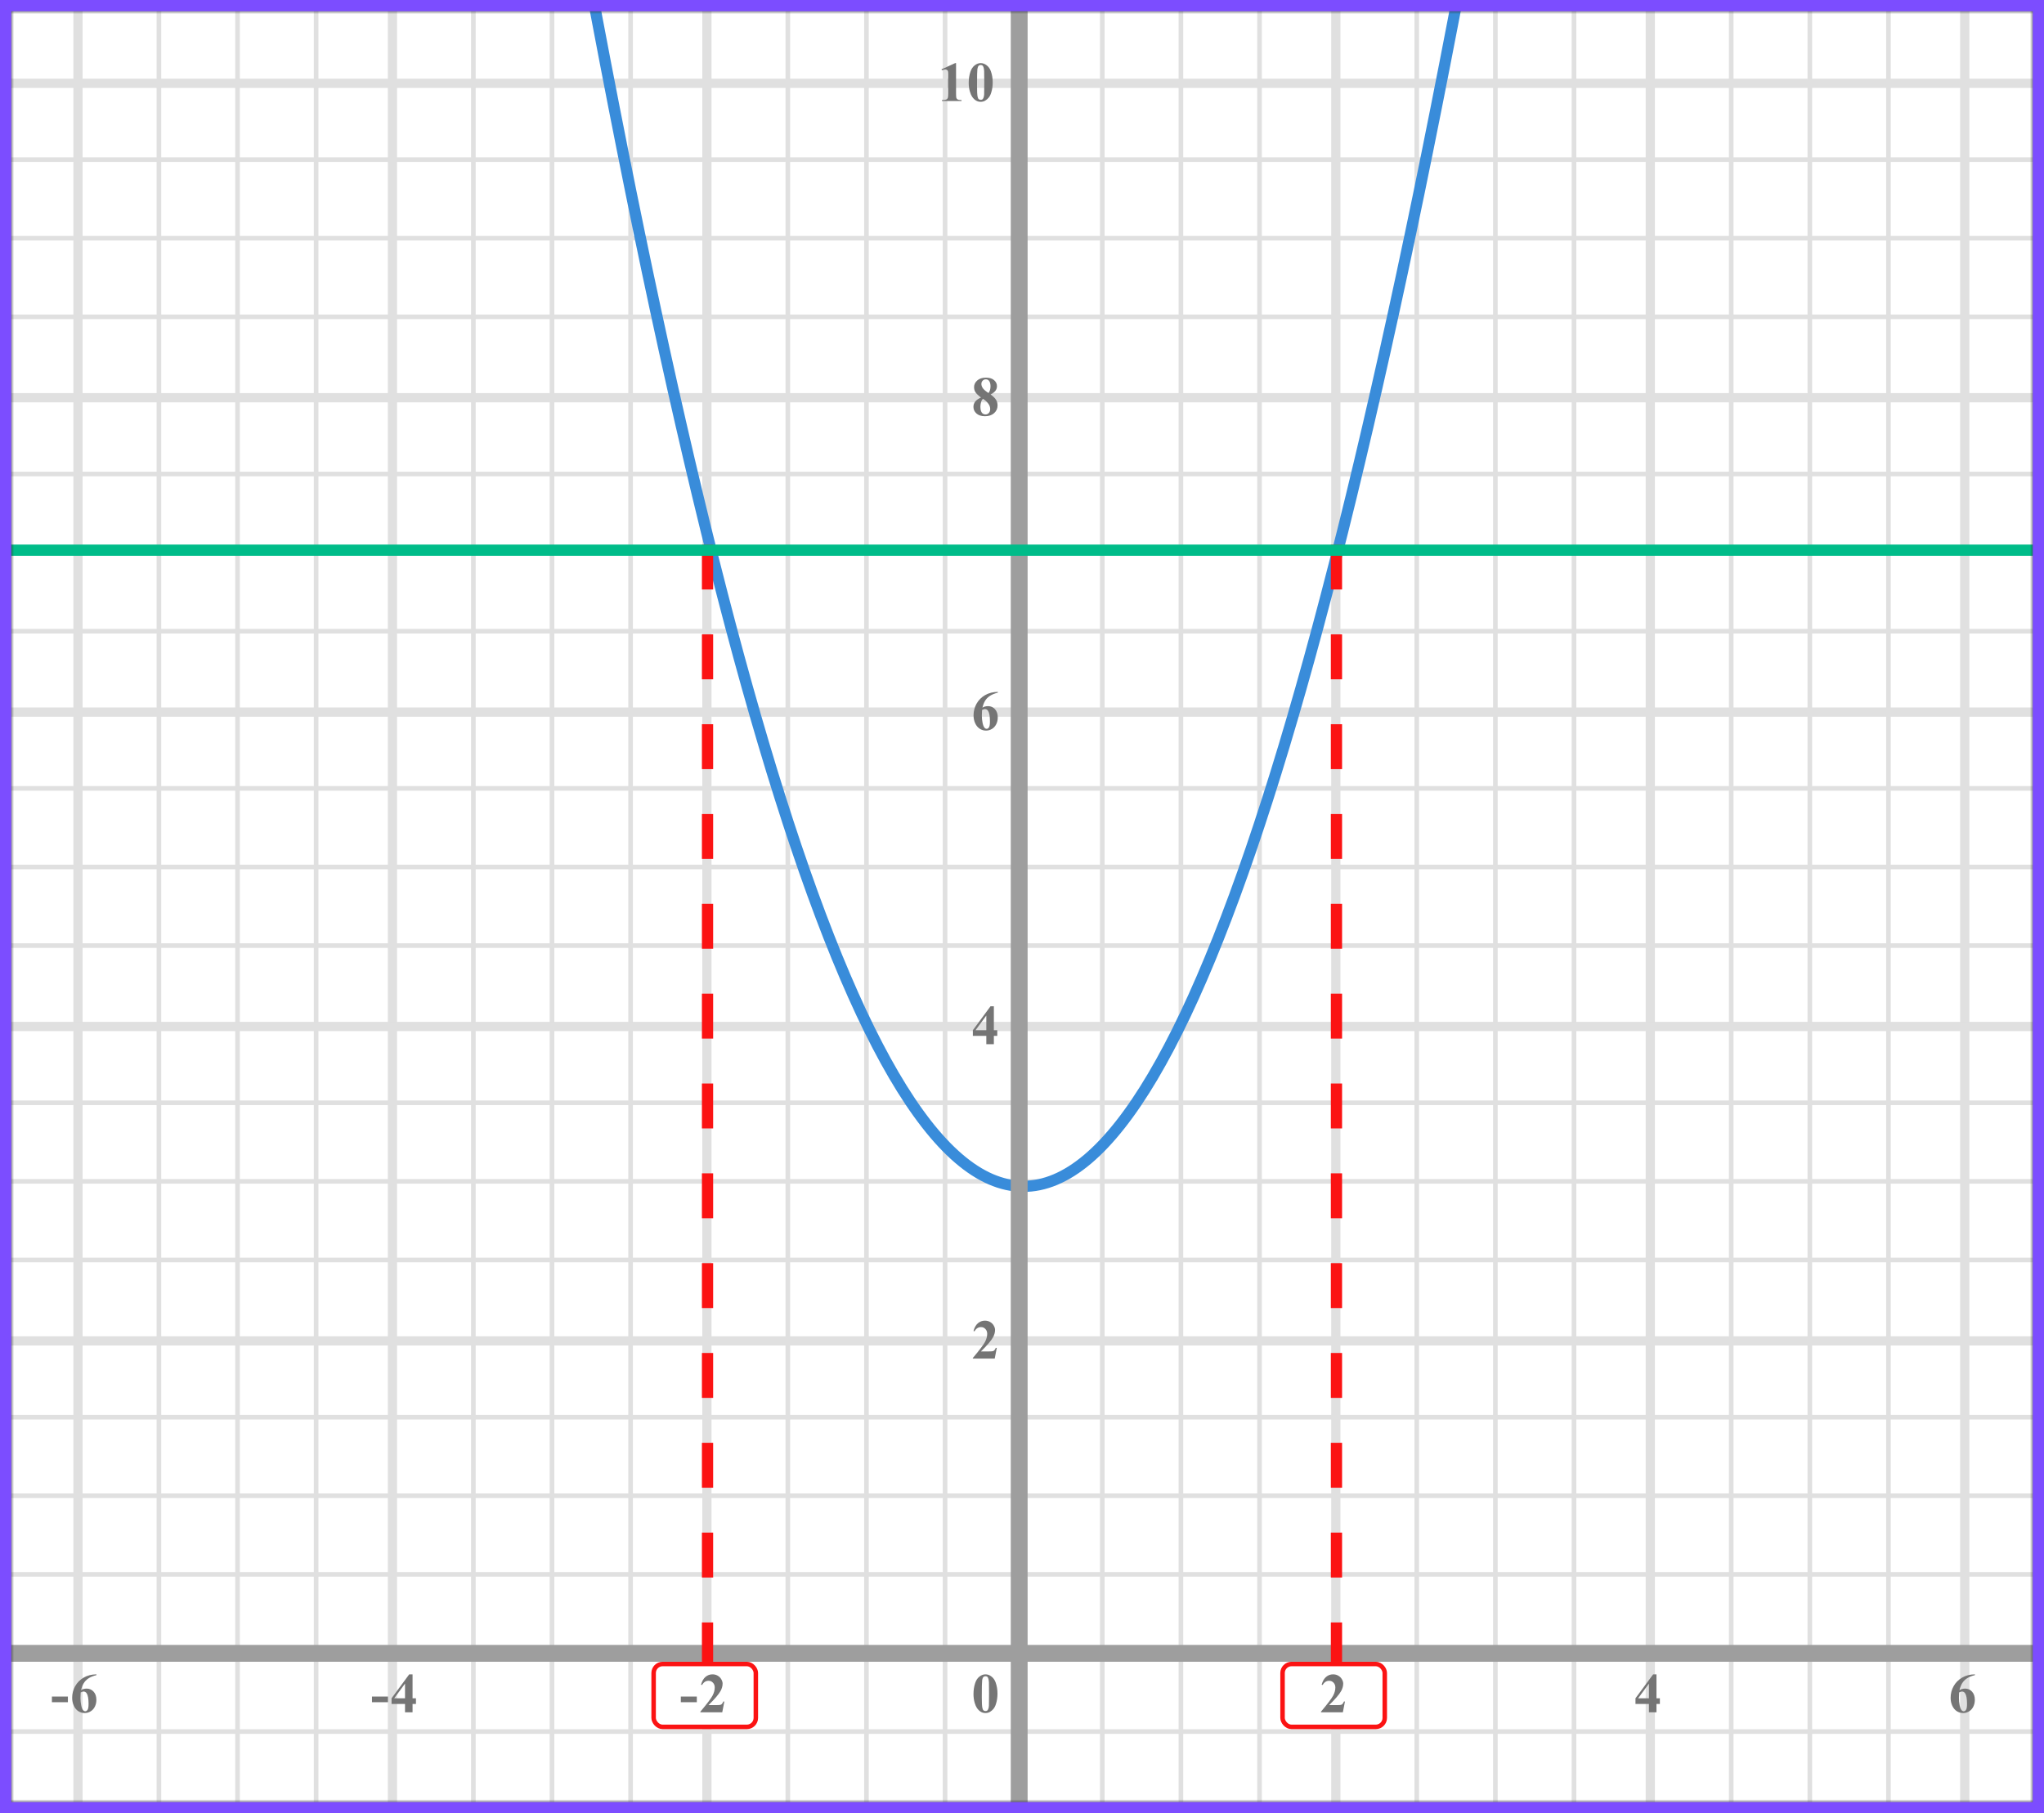 <?xml version="1.0" encoding="UTF-8"?> <svg xmlns="http://www.w3.org/2000/svg" width="364" height="323" viewBox="0 0 364 323" fill="none"><rect x="0" y="0" width="364" height="323" fill="#333333" stroke="none"/><mask id="mask0" maskUnits="userSpaceOnUse" x="2" y="2" width="360" height="319"><rect x="2" y="2" width="360" height="319" fill="#C4C4C4"></rect></mask><g mask="url(#mask0)"><mask id="mask1" maskUnits="userSpaceOnUse" x="-67" y="-119" width="500" height="494"><rect x="-67" y="-119" width="500" height="493.421" fill="white"></rect></mask><g mask="url(#mask1)"><rect x="-67" y="-119" width="501.645" height="493.421" fill="white"></rect><line x1="13.89" y1="374.421" x2="13.89" y2="-119" stroke="#E0E0E0" stroke-width="1.64"></line><line x1="28.299" y1="374.421" x2="28.299" y2="-119" stroke="#E0E0E0" stroke-width="0.822"></line><line x1="42.299" y1="374.421" x2="42.299" y2="-119" stroke="#E0E0E0" stroke-width="0.822"></line><line x1="56.299" y1="374.421" x2="56.299" y2="-119" stroke="#E0E0E0" stroke-width="0.822"></line><line x1="69.888" y1="374.421" x2="69.888" y2="-119" stroke="#E0E0E0" stroke-width="1.645"></line><line x1="84.299" y1="374.421" x2="84.299" y2="-119" stroke="#E0E0E0" stroke-width="0.822"></line><line x1="98.299" y1="374.421" x2="98.299" y2="-119" stroke="#E0E0E0" stroke-width="0.822"></line><line x1="112.299" y1="374.421" x2="112.299" y2="-119" stroke="#E0E0E0" stroke-width="0.822"></line><line x1="125.888" y1="374.421" x2="125.888" y2="-119" stroke="#E0E0E0" stroke-width="1.645"></line><line x1="140.299" y1="374.421" x2="140.299" y2="-119" stroke="#E0E0E0" stroke-width="0.822"></line><line x1="154.299" y1="374.421" x2="154.299" y2="-119" stroke="#E0E0E0" stroke-width="0.822"></line><line x1="168.299" y1="374.421" x2="168.299" y2="-119" stroke="#E0E0E0" stroke-width="0.822"></line><line x1="181.888" y1="374.421" x2="181.888" y2="-119" stroke="#E0E0E0" stroke-width="1.645"></line><line x1="196.299" y1="374.421" x2="196.299" y2="-119" stroke="#E0E0E0" stroke-width="0.822"></line><line x1="210.299" y1="374.421" x2="210.299" y2="-119" stroke="#E0E0E0" stroke-width="0.822"></line><line x1="224.299" y1="374.421" x2="224.299" y2="-119" stroke="#E0E0E0" stroke-width="0.822"></line><line x1="237.888" y1="374.421" x2="237.888" y2="-119" stroke="#E0E0E0" stroke-width="1.645"></line><line x1="252.299" y1="374.421" x2="252.299" y2="-119" stroke="#E0E0E0" stroke-width="0.822"></line><line x1="266.299" y1="374.421" x2="266.299" y2="-119" stroke="#E0E0E0" stroke-width="0.822"></line><line x1="280.299" y1="374.421" x2="280.299" y2="-119" stroke="#E0E0E0" stroke-width="0.822"></line><line x1="293.888" y1="374.421" x2="293.888" y2="-119" stroke="#E0E0E0" stroke-width="1.645"></line><line x1="308.299" y1="374.421" x2="308.299" y2="-119" stroke="#E0E0E0" stroke-width="0.822"></line><line x1="322.299" y1="374.421" x2="322.299" y2="-119" stroke="#E0E0E0" stroke-width="0.822"></line><line x1="336.299" y1="374.421" x2="336.299" y2="-119" stroke="#E0E0E0" stroke-width="0.822"></line><line x1="349.888" y1="374.421" x2="349.888" y2="-119" stroke="#E0E0E0" stroke-width="1.645"></line><line x1="436.29" y1="308.433" x2="-76.868" y2="308.433" stroke="#E0E0E0" stroke-width="0.822"></line><line x1="436.29" y1="294.844" x2="-76.868" y2="294.844" stroke="#E0E0E0" stroke-width="1.645"></line><line x1="436.29" y1="280.433" x2="-76.868" y2="280.433" stroke="#E0E0E0" stroke-width="0.822"></line><line x1="436.29" y1="266.433" x2="-76.868" y2="266.433" stroke="#E0E0E0" stroke-width="0.822"></line><line x1="436.29" y1="252.433" x2="-76.868" y2="252.433" stroke="#E0E0E0" stroke-width="0.822"></line><line x1="436.29" y1="238.844" x2="-76.868" y2="238.844" stroke="#E0E0E0" stroke-width="1.645"></line><line x1="436.29" y1="224.433" x2="-76.868" y2="224.433" stroke="#E0E0E0" stroke-width="0.822"></line><line x1="436.29" y1="210.433" x2="-76.868" y2="210.433" stroke="#E0E0E0" stroke-width="0.822"></line><line x1="436.29" y1="196.433" x2="-76.868" y2="196.433" stroke="#E0E0E0" stroke-width="0.822"></line><line x1="436.29" y1="182.844" x2="-76.868" y2="182.844" stroke="#E0E0E0" stroke-width="1.645"></line><line x1="436.29" y1="168.433" x2="-76.868" y2="168.433" stroke="#E0E0E0" stroke-width="0.822"></line><line x1="436.29" y1="154.433" x2="-76.868" y2="154.433" stroke="#E0E0E0" stroke-width="0.822"></line><line x1="436.29" y1="140.433" x2="-76.868" y2="140.433" stroke="#E0E0E0" stroke-width="0.822"></line><line x1="436.29" y1="126.844" x2="-76.868" y2="126.844" stroke="#E0E0E0" stroke-width="1.645"></line><line x1="436.29" y1="112.433" x2="-76.868" y2="112.433" stroke="#E0E0E0" stroke-width="0.822"></line><line x1="436.29" y1="98.433" x2="-76.868" y2="98.433" stroke="#E0E0E0" stroke-width="0.822"></line><line x1="436.29" y1="84.433" x2="-76.868" y2="84.433" stroke="#E0E0E0" stroke-width="0.822"></line><line x1="436.29" y1="70.844" x2="-76.868" y2="70.844" stroke="#E0E0E0" stroke-width="1.645"></line><line x1="436.29" y1="56.433" x2="-76.868" y2="56.433" stroke="#E0E0E0" stroke-width="0.822"></line><line x1="436.29" y1="42.433" x2="-76.868" y2="42.433" stroke="#E0E0E0" stroke-width="0.822"></line><line x1="436.29" y1="28.433" x2="-76.868" y2="28.433" stroke="#E0E0E0" stroke-width="0.822"></line><line x1="436.29" y1="14.844" x2="-76.868" y2="14.844" stroke="#E0E0E0" stroke-width="1.645"></line></g><path d="M88 -103.5C154 315.5 210 317 277.5 -103.5" stroke="#398CDA" stroke-width="2"></path><line x1="181.5" y1="-80" x2="181.5" y2="339" stroke="#9E9E9E" stroke-width="3"></line><line x1="-9" y1="294.5" x2="370" y2="294.5" stroke="#9E9E9E" stroke-width="3"></line><line x1="126" y1="97" x2="126" y2="296" stroke="#FB1313" stroke-width="2" stroke-dasharray="8 8"></line><line x1="238" y1="97" x2="238" y2="296" stroke="#FB1313" stroke-width="2" stroke-dasharray="8 8"></line><line x1="-7" y1="98" x2="366" y2="98" stroke="#00BC89" stroke-width="2"></line></g><path d="M177.634 301.689C177.634 302.35 177.541 302.967 177.355 303.54C177.245 303.892 177.095 304.18 176.906 304.404C176.721 304.629 176.509 304.808 176.271 304.941C176.034 305.072 175.775 305.137 175.495 305.137C175.176 305.137 174.888 305.055 174.631 304.893C174.374 304.73 174.146 304.497 173.947 304.194C173.804 303.973 173.679 303.678 173.571 303.311C173.431 302.812 173.361 302.298 173.361 301.768C173.361 301.048 173.462 300.387 173.664 299.785C173.83 299.287 174.082 298.906 174.421 298.643C174.759 298.376 175.118 298.242 175.495 298.242C175.879 298.242 176.237 298.374 176.569 298.638C176.905 298.898 177.15 299.25 177.307 299.692C177.525 300.301 177.634 300.967 177.634 301.689ZM176.13 301.68C176.13 300.521 176.123 299.845 176.11 299.653C176.078 299.201 176 298.895 175.876 298.735C175.795 298.631 175.663 298.579 175.48 298.579C175.34 298.579 175.23 298.618 175.148 298.696C175.028 298.81 174.947 299.012 174.904 299.302C174.862 299.588 174.841 300.592 174.841 302.314C174.841 303.252 174.873 303.88 174.938 304.199C174.987 304.43 175.057 304.585 175.148 304.663C175.24 304.741 175.36 304.78 175.51 304.78C175.673 304.78 175.795 304.728 175.876 304.624C176.013 304.442 176.091 304.16 176.11 303.779L176.13 301.68Z" fill="#757575"></path><path d="M177.141 242H173.244V241.893C174.439 240.47 175.163 239.513 175.417 239.021C175.674 238.53 175.803 238.05 175.803 237.581C175.803 237.239 175.697 236.956 175.485 236.731C175.274 236.504 175.015 236.39 174.709 236.39C174.208 236.39 173.819 236.64 173.542 237.142L173.361 237.078C173.537 236.453 173.804 235.991 174.162 235.691C174.52 235.392 174.934 235.242 175.402 235.242C175.738 235.242 176.044 235.32 176.32 235.477C176.597 235.633 176.813 235.848 176.97 236.121C177.126 236.391 177.204 236.645 177.204 236.883C177.204 237.316 177.084 237.755 176.843 238.201C176.514 238.803 175.796 239.643 174.689 240.721H176.12C176.472 240.721 176.7 240.706 176.804 240.677C176.911 240.647 176.999 240.599 177.067 240.53C177.136 240.459 177.225 240.311 177.336 240.086H177.512L177.141 242Z" fill="#757575"></path><path d="M173.249 183.505L176.394 179.242H176.989V183.505H177.595V184.516H176.989V186H175.646V184.516H173.249V183.505ZM173.723 183.505H175.646V180.893L173.723 183.505Z" fill="#757575"></path><path d="M177.697 123.242V123.379C177.108 123.529 176.634 123.722 176.276 123.96C175.922 124.194 175.64 124.481 175.432 124.819C175.227 125.155 175.067 125.571 174.953 126.069C175.096 125.972 175.215 125.908 175.31 125.879C175.521 125.814 175.734 125.781 175.949 125.781C176.444 125.781 176.856 125.962 177.185 126.323C177.517 126.681 177.683 127.171 177.683 127.793C177.683 128.229 177.593 128.63 177.414 128.994C177.235 129.359 176.981 129.64 176.652 129.839C176.324 130.037 175.972 130.137 175.598 130.137C175.191 130.137 174.815 130.026 174.47 129.805C174.125 129.58 173.854 129.253 173.659 128.823C173.467 128.394 173.371 127.926 173.371 127.422C173.371 126.68 173.549 125.99 173.903 125.352C174.261 124.71 174.768 124.201 175.422 123.823C176.079 123.442 176.838 123.249 177.697 123.242ZM174.89 126.465C174.864 126.914 174.851 127.243 174.851 127.451C174.851 127.9 174.893 128.335 174.978 128.755C175.065 129.175 175.184 129.469 175.334 129.639C175.441 129.759 175.568 129.819 175.715 129.819C175.865 129.819 175.998 129.733 176.115 129.561C176.232 129.385 176.291 129.03 176.291 128.496C176.291 127.598 176.182 126.978 175.964 126.636C175.824 126.414 175.635 126.304 175.397 126.304C175.267 126.304 175.098 126.357 174.89 126.465Z" fill="#757575"></path><path d="M176.408 70.26C176.874 70.602 177.196 70.921 177.375 71.217C177.557 71.51 177.648 71.847 177.648 72.228C177.648 72.761 177.447 73.214 177.043 73.585C176.643 73.953 176.097 74.137 175.407 74.137C174.753 74.137 174.247 73.976 173.889 73.653C173.531 73.331 173.352 72.937 173.352 72.472C173.352 72.117 173.454 71.806 173.659 71.539C173.868 71.272 174.213 71.028 174.694 70.807C174.17 70.406 173.833 70.079 173.684 69.825C173.537 69.571 173.464 69.277 173.464 68.941C173.464 68.499 173.651 68.11 174.025 67.774C174.403 67.436 174.919 67.267 175.573 67.267C176.205 67.267 176.69 67.416 177.028 67.716C177.37 68.012 177.541 68.368 177.541 68.785C177.541 69.098 177.448 69.374 177.263 69.615C177.08 69.853 176.796 70.068 176.408 70.26ZM176.037 70.011C176.158 69.848 176.247 69.666 176.306 69.464C176.364 69.262 176.394 69.041 176.394 68.8C176.394 68.377 176.302 68.053 176.12 67.828C175.983 67.656 175.795 67.569 175.554 67.569C175.336 67.569 175.15 67.649 174.997 67.809C174.844 67.965 174.768 68.16 174.768 68.394C174.768 68.632 174.852 68.88 175.021 69.137C175.194 69.391 175.533 69.682 176.037 70.011ZM175.061 71.041C174.96 71.132 174.888 71.215 174.846 71.29C174.781 71.404 174.722 71.57 174.67 71.788C174.618 72.006 174.592 72.234 174.592 72.472C174.592 72.778 174.631 73.035 174.709 73.243C174.787 73.448 174.898 73.596 175.041 73.688C175.188 73.779 175.337 73.824 175.49 73.824C175.728 73.824 175.928 73.738 176.091 73.565C176.254 73.39 176.335 73.15 176.335 72.848C176.335 72.216 175.91 71.614 175.061 71.041Z" fill="#757575"></path><path d="M170.257 11.242V16.657C170.257 17.064 170.275 17.325 170.311 17.439C170.346 17.549 170.421 17.64 170.535 17.712C170.649 17.784 170.831 17.819 171.082 17.819H171.233V18H167.747V17.819H167.923C168.206 17.819 168.408 17.787 168.528 17.722C168.649 17.657 168.73 17.567 168.772 17.453C168.815 17.339 168.836 17.074 168.836 16.657V13.225C168.836 12.919 168.821 12.728 168.792 12.653C168.763 12.575 168.707 12.51 168.626 12.458C168.548 12.403 168.457 12.375 168.353 12.375C168.187 12.375 167.985 12.427 167.747 12.531L167.659 12.355L170.096 11.242H170.257ZM176.784 14.69C176.784 15.35 176.691 15.967 176.505 16.54C176.395 16.892 176.245 17.18 176.056 17.404C175.871 17.629 175.659 17.808 175.421 17.941C175.184 18.072 174.925 18.137 174.645 18.137C174.326 18.137 174.038 18.055 173.781 17.893C173.524 17.73 173.296 17.497 173.097 17.194C172.954 16.973 172.829 16.678 172.721 16.311C172.581 15.812 172.511 15.298 172.511 14.768C172.511 14.048 172.612 13.387 172.814 12.785C172.98 12.287 173.232 11.906 173.571 11.643C173.909 11.376 174.268 11.242 174.645 11.242C175.029 11.242 175.387 11.374 175.719 11.638C176.055 11.898 176.3 12.25 176.457 12.692C176.675 13.301 176.784 13.967 176.784 14.69ZM175.28 14.68C175.28 13.521 175.273 12.845 175.26 12.653C175.228 12.201 175.15 11.895 175.026 11.735C174.945 11.631 174.813 11.579 174.63 11.579C174.49 11.579 174.38 11.618 174.298 11.696C174.178 11.81 174.097 12.012 174.054 12.302C174.012 12.588 173.991 13.592 173.991 15.315C173.991 16.252 174.023 16.88 174.088 17.199C174.137 17.43 174.207 17.585 174.298 17.663C174.39 17.741 174.51 17.78 174.66 17.78C174.823 17.78 174.945 17.728 175.026 17.624C175.163 17.442 175.241 17.16 175.26 16.779L175.28 14.68Z" fill="#757575"></path><rect x="228.4" y="296.4" width="18.2" height="11.2" rx="1.6" fill="white"></rect><rect x="228.4" y="296.4" width="18.2" height="11.2" rx="1.6" stroke="#FB1313" stroke-width="0.8"></rect><path d="M239.141 305H235.244V304.893C236.439 303.47 237.163 302.513 237.417 302.021C237.674 301.53 237.803 301.05 237.803 300.581C237.803 300.239 237.697 299.956 237.485 299.731C237.274 299.504 237.015 299.39 236.709 299.39C236.208 299.39 235.819 299.64 235.542 300.142L235.361 300.078C235.537 299.453 235.804 298.991 236.162 298.691C236.52 298.392 236.934 298.242 237.402 298.242C237.738 298.242 238.044 298.32 238.32 298.477C238.597 298.633 238.813 298.848 238.97 299.121C239.126 299.391 239.204 299.645 239.204 299.883C239.204 300.316 239.084 300.755 238.843 301.201C238.514 301.803 237.796 302.643 236.689 303.721H238.12C238.472 303.721 238.7 303.706 238.804 303.677C238.911 303.647 238.999 303.599 239.067 303.53C239.136 303.459 239.225 303.311 239.336 303.086H239.512L239.141 305Z" fill="#757575"></path><path d="M291.249 302.505L294.394 298.242H294.989V302.505H295.595V303.516H294.989V305H293.646V303.516H291.249V302.505ZM291.723 302.505H293.646V299.893L291.723 302.505Z" fill="#757575"></path><path d="M351.697 298.242V298.379C351.108 298.529 350.634 298.722 350.276 298.96C349.922 299.194 349.64 299.481 349.432 299.819C349.227 300.155 349.067 300.571 348.953 301.069C349.096 300.972 349.215 300.908 349.31 300.879C349.521 300.814 349.734 300.781 349.949 300.781C350.444 300.781 350.856 300.962 351.185 301.323C351.517 301.681 351.683 302.171 351.683 302.793C351.683 303.229 351.593 303.63 351.414 303.994C351.235 304.359 350.981 304.64 350.652 304.839C350.324 305.037 349.972 305.137 349.598 305.137C349.191 305.137 348.815 305.026 348.47 304.805C348.125 304.58 347.854 304.253 347.659 303.823C347.467 303.394 347.371 302.926 347.371 302.422C347.371 301.68 347.549 300.99 347.903 300.352C348.261 299.71 348.768 299.201 349.422 298.823C350.079 298.442 350.838 298.249 351.697 298.242ZM348.89 301.465C348.864 301.914 348.851 302.243 348.851 302.451C348.851 302.9 348.893 303.335 348.978 303.755C349.065 304.175 349.184 304.469 349.334 304.639C349.441 304.759 349.568 304.819 349.715 304.819C349.865 304.819 349.998 304.733 350.115 304.561C350.232 304.385 350.291 304.03 350.291 303.496C350.291 302.598 350.182 301.978 349.964 301.636C349.824 301.414 349.635 301.304 349.397 301.304C349.267 301.304 349.098 301.357 348.89 301.465Z" fill="#757575"></path><rect x="116.4" y="296.4" width="18.2" height="11.2" rx="1.6" fill="white"></rect><rect x="116.4" y="296.4" width="18.2" height="11.2" rx="1.6" stroke="#FB1313" stroke-width="0.8"></rect><path d="M124.091 303.208H121.244V302.197H124.091V303.208ZM128.621 305H124.724V304.893C125.919 303.47 126.643 302.513 126.897 302.021C127.154 301.53 127.283 301.05 127.283 300.581C127.283 300.239 127.177 299.956 126.965 299.731C126.754 299.504 126.495 299.39 126.189 299.39C125.688 299.39 125.299 299.64 125.022 300.142L124.841 300.078C125.017 299.453 125.284 298.991 125.642 298.691C126 298.392 126.414 298.242 126.882 298.242C127.218 298.242 127.524 298.32 127.8 298.477C128.077 298.633 128.294 298.848 128.45 299.121C128.606 299.391 128.684 299.645 128.684 299.883C128.684 300.316 128.564 300.755 128.323 301.201C127.994 301.803 127.276 302.643 126.17 303.721H127.6C127.952 303.721 128.18 303.706 128.284 303.677C128.391 303.647 128.479 303.599 128.547 303.53C128.616 303.459 128.705 303.311 128.816 303.086H128.992L128.621 305Z" fill="#757575"></path><path d="M69.091 303.208H66.244V302.197H69.091V303.208ZM69.729 302.505L72.874 298.242H73.469V302.505H74.075V303.516H73.469V305H72.127V303.516H69.729V302.505ZM70.203 302.505H72.127V299.893L70.203 302.505Z" fill="#757575"></path><path d="M12.091 303.208H9.244V302.197H12.091V303.208ZM17.177 298.242V298.379C16.588 298.529 16.114 298.722 15.756 298.96C15.402 299.194 15.12 299.481 14.912 299.819C14.707 300.155 14.547 300.571 14.433 301.069C14.576 300.972 14.695 300.908 14.79 300.879C15.001 300.814 15.214 300.781 15.429 300.781C15.924 300.781 16.336 300.962 16.665 301.323C16.997 301.681 17.163 302.171 17.163 302.793C17.163 303.229 17.073 303.63 16.894 303.994C16.715 304.359 16.461 304.64 16.132 304.839C15.804 305.037 15.452 305.137 15.078 305.137C14.671 305.137 14.295 305.026 13.95 304.805C13.605 304.58 13.335 304.253 13.139 303.823C12.947 303.394 12.851 302.926 12.851 302.422C12.851 301.68 13.029 300.99 13.383 300.352C13.742 299.71 14.248 299.201 14.902 298.823C15.559 298.442 16.318 298.249 17.177 298.242ZM14.37 301.465C14.344 301.914 14.331 302.243 14.331 302.451C14.331 302.9 14.373 303.335 14.458 303.755C14.546 304.175 14.664 304.469 14.814 304.639C14.921 304.759 15.048 304.819 15.195 304.819C15.345 304.819 15.478 304.733 15.595 304.561C15.713 304.385 15.771 304.03 15.771 303.496C15.771 302.598 15.662 301.978 15.444 301.636C15.304 301.414 15.115 301.304 14.877 301.304C14.747 301.304 14.578 301.357 14.37 301.465Z" fill="#757575"></path><rect x="1" y="1" width="362" height="321" stroke="#7C4DFF" stroke-width="2"></rect></svg> 